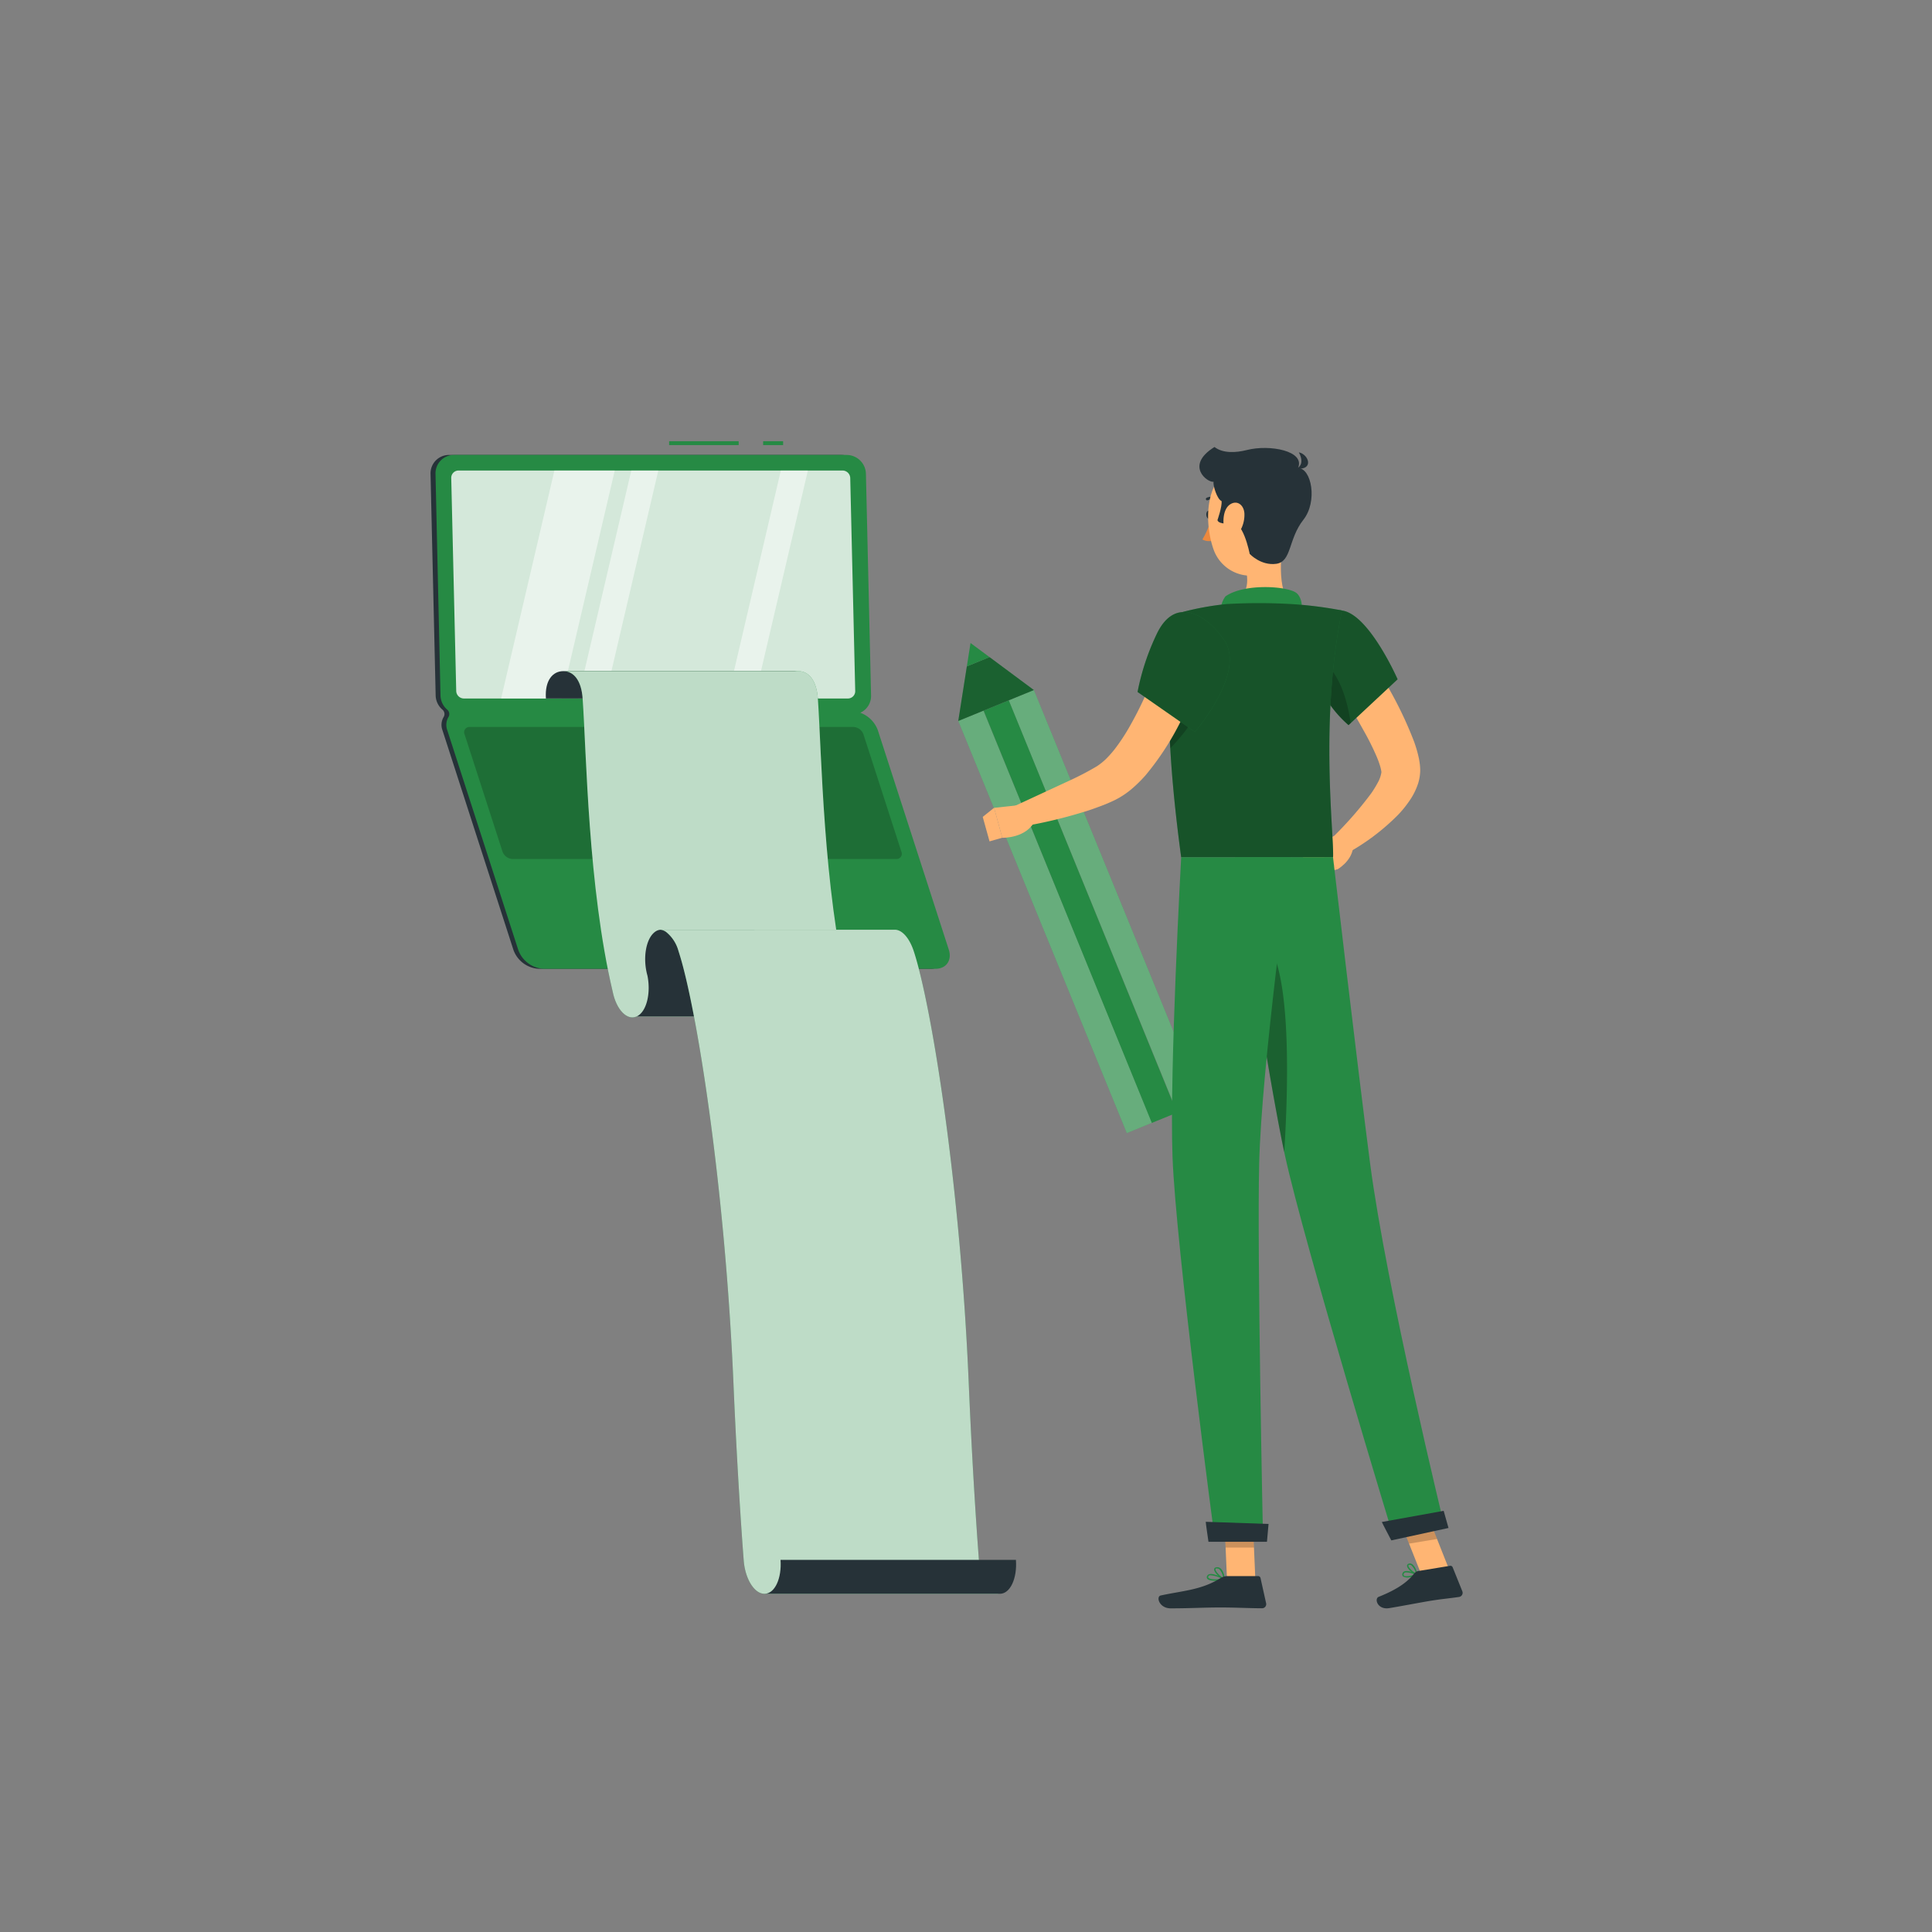 <svg xmlns="http://www.w3.org/2000/svg" viewBox="0 0 500 500"><rect x="0" y="0" width="500" height="500" fill="#808080" stroke="none"/><g id="freepik--Blog--inject-145"><path d="M244.27,245.78,225.91,189a7.62,7.62,0,0,0-4.55-4.54,4.77,4.77,0,0,0,2.79-4.45l-1.34-57.38a5.05,5.05,0,0,0-5-4.89H116.2a4.77,4.77,0,0,0-4.78,4.88L112.75,180a5,5,0,0,0,1.75,3.66,1.48,1.48,0,0,1,.29,1.94,4,4,0,0,0-.28,3.39l18.36,56.83a7.39,7.39,0,0,0,6.48,4.9H241C243.65,250.68,245.14,248.47,244.27,245.78Z" style="fill:#263238"></path><rect x="197.5" y="114.19" width="5.17" height="1" style="fill:#268A44"></rect><rect x="173.17" y="114.19" width="18" height="1" style="fill:#268A44"></rect><path d="M245.55,245.78,227.19,189a7.57,7.57,0,0,0-4.55-4.54,4.76,4.76,0,0,0,2.79-4.45l-1.33-57.39a5,5,0,0,0-5-4.88H117.49a4.76,4.76,0,0,0-4.78,4.88L114,180a5,5,0,0,0,1.74,3.66,1.48,1.48,0,0,1,.3,1.94,4,4,0,0,0-.28,3.39l18.36,56.83a7.39,7.39,0,0,0,6.48,4.9h101.6C244.93,250.68,246.42,248.47,245.55,245.78Z" style="fill:#268A44"></path><g style="opacity:0.5"><polygon points="159.1 121.77 143.48 121.77 129.69 180.77 145.31 180.77 159.1 121.77" style="fill:#fff"></polygon><polygon points="170.37 121.77 163.38 121.77 149.59 180.77 156.58 180.77 170.37 121.77" style="fill:#fff"></polygon><polygon points="209.08 121.77 202.08 121.77 188.29 180.77 195.28 180.77 209.08 121.77" style="fill:#fff"></polygon></g><path d="M120.07,180.77a2,2,0,0,1-2-1.93l-1.29-55.14a1.89,1.89,0,0,1,1.89-1.93h99.37a2,2,0,0,1,2,1.93l1.29,55.14a1.89,1.89,0,0,1-1.89,1.93Z" style="fill:#fff;opacity:0.8"></path><path d="M132.59,222.31a2.9,2.9,0,0,1-2.55-1.93l-9.8-30.31a1.36,1.36,0,0,1,1.31-1.93h99.37a2.9,2.9,0,0,1,2.55,1.93l9.8,30.31a1.36,1.36,0,0,1-1.31,1.93Z" style="opacity:0.2"></path><path d="M175.78,246.15a1.69,1.69,0,0,1-1.49-1.12l-5.71-17.67a.8.8,0,0,1,.77-1.13h28.39a1.7,1.7,0,0,1,1.49,1.13L204.94,245a.79.79,0,0,1-.76,1.12Z" style="opacity:0.2"></path><path d="M206.67,173.69H145.79c-2.64,0-4.83,2.26-4.51,7.08h60.89C201.84,176,204,173.67,206.67,173.69Z" style="fill:#263238"></path><path d="M145.79,173.69c2.63,0,4.7,2.35,5,7.17,1,14.36,1.38,48.57,7.77,75.77.95,4.69,3.72,7.56,6.2,6.42h60.88c-2.47,1.14-5.25-1.73-6.2-6.42-6.39-27.2-6.79-61.41-7.77-75.77-.33-4.82-2.4-7.14-5-7.17Z" style="fill:#268A44"></path><path d="M145.79,173.69c2.63,0,4.7,2.35,5,7.17,1,14.36,1.38,48.57,7.77,75.77.95,4.69,3.72,7.56,6.2,6.42h60.88c-2.47,1.14-5.25-1.73-6.2-6.42-6.39-27.2-6.79-61.41-7.77-75.77-.33-4.82-2.4-7.14-5-7.17Z" style="fill:#fff;opacity:0.7"></path><path d="M170.91,240.62a2.69,2.69,0,0,0-1.43.57c-2.33,1.75-3.19,6.81-1.92,11.31.94,4.69-.29,9.41-2.77,10.55h60.88c2.48-1.14,3.72-5.86,2.77-10.55-1.27-4.5-.41-9.56,1.92-11.31a2.76,2.76,0,0,1,1.43-.57Z" style="fill:#263238"></path><path d="M253.35,403.79s-1.51-18.89-2.64-45.77c-2.18-51.65-9.66-98-14.23-111.85-1.07-3.26-2.88-5.41-4.7-5.55H170.91a3.12,3.12,0,0,1,1.44.54,9.52,9.52,0,0,1,3.25,5c4.57,13.83,12,60.2,14.22,111.85,1.14,26.88,2.65,45.77,2.65,45.77.35,4.83,2.76,8.71,5.39,8.68h60.89C256.12,412.5,253.71,408.62,253.35,403.79Z" style="fill:#268A44"></path><path d="M253.35,403.79s-1.51-18.89-2.64-45.77c-2.18-51.65-9.66-98-14.23-111.85-1.07-3.26-2.88-5.41-4.7-5.55H170.91a3.12,3.12,0,0,1,1.44.54,9.52,9.52,0,0,1,3.25,5c4.57,13.83,12,60.2,14.22,111.85,1.14,26.88,2.65,45.77,2.65,45.77.35,4.83,2.76,8.71,5.39,8.68h60.89C256.12,412.5,253.71,408.62,253.35,403.79Z" style="fill:#fff;opacity:0.7"></path><path d="M262.92,403.69H202c.35,4.82-1.49,8.76-4.12,8.78H258.8C261.43,412.45,263.28,408.51,262.92,403.69Z" style="fill:#263238"></path></g><g id="freepik--Character--inject-145"><path d="M350,163.24c3.13,4.47,6,8.94,8.68,13.63a100.72,100.72,0,0,1,7.26,15,32.93,32.93,0,0,1,1.3,4.55c.08.44.15.91.21,1.36a15.55,15.55,0,0,1,.1,1.57,12,12,0,0,1-.52,3.34,17.22,17.22,0,0,1-2.41,4.76,27.33,27.33,0,0,1-2.91,3.54A57.44,57.44,0,0,1,348.31,221l-3.24-4.47a96.63,96.63,0,0,0,9.81-11.23,28.76,28.76,0,0,0,1.73-2.83,7.9,7.9,0,0,0,.86-2.38,1.21,1.21,0,0,0,0-.56c0-.09-.05-.25-.07-.39l-.14-.58a23.5,23.5,0,0,0-1.09-3,68.32,68.32,0,0,0-3.27-6.51c-1.21-2.2-2.5-4.39-3.83-6.57-2.66-4.35-5.48-8.74-8.27-13Z" style="fill:#ffb573"></path><path d="M346.13,216l-5,2.12,4.94,6.9s3.63-2,4.09-5.55Z" style="fill:#ffb573"></path><polygon points="336.65 220.88 339.84 226.66 346.07 224.97 341.13 218.07 336.65 220.88" style="fill:#ffb573"></polygon><polygon points="298.15 290.58 297.3 290.92 291.62 293.25 248 186.58 254.52 183.91 298.15 290.58" style="fill:#268A44"></polygon><polygon points="298.15 290.58 297.3 290.92 291.62 293.25 248 186.58 254.52 183.91 298.15 290.58" style="fill:#fff;opacity:0.3"></polygon><polygon points="311.19 285.26 307.02 286.96 304.67 287.92 261.05 181.25 267.57 178.58 311.19 285.26" style="fill:#268A44"></polygon><polygon points="311.19 285.26 307.02 286.96 304.67 287.92 261.05 181.25 267.57 178.58 311.19 285.26" style="fill:#fff;opacity:0.3"></polygon><rect x="276.07" y="178.29" width="7.04" height="115.25" transform="translate(-68.42 123.14) rotate(-22.2)" style="fill:#268A44"></rect><polygon points="256.09 170.06 250.22 172.46 248 186.58 267.56 178.58 256.09 170.06" style="fill:#268A44"></polygon><polygon points="256.09 170.06 250.22 172.46 248 186.58 267.56 178.58 256.09 170.06" style="opacity:0.3"></polygon><polygon points="251.17 166.41 250.22 172.46 256.09 170.06 251.17 166.41" style="fill:#268A44"></polygon><path d="M313.58,133.17c.07.59-.19,1.1-.58,1.14s-.75-.4-.81-1,.19-1.1.58-1.14S313.52,132.58,313.58,133.17Z" style="fill:#263238"></path><path d="M313.44,134.26a21,21,0,0,1-2.26,5.35,3.43,3.43,0,0,0,2.88.22Z" style="fill:#ed893e"></path><path d="M315.38,129.66a.39.39,0,0,0,.2-.16.36.36,0,0,0-.14-.48,3.48,3.48,0,0,0-3.17-.19.36.36,0,0,0-.15.47.35.35,0,0,0,.47.15h0a2.76,2.76,0,0,1,2.51.18A.35.35,0,0,0,315.38,129.66Z" style="fill:#263238"></path><path d="M332.47,137.52c-1.05,5.38-2.1,15.23,1.66,18.81,0,0-1.47,5.45-11.46,5.45-11,0-5.25-5.45-5.25-5.45,6-1.43,5.84-5.87,4.8-10.05Z" style="fill:#ffb573"></path><path d="M336.36,158.14c1-.74.51-3.65-.88-4.7-2.35-1.78-13.48-2.52-18.33.9a6.18,6.18,0,0,0-1.18,4.42Z" style="fill:#268A44"></path><path d="M364.92,408.17a2.33,2.33,0,0,1-1.82-.19.71.71,0,0,1-.13-.81.81.81,0,0,1,.47-.49c1-.42,3.25.62,3.34.66a.15.15,0,0,1,.1.16.18.18,0,0,1-.1.16A9.22,9.22,0,0,1,364.92,408.17Zm-1.13-1.23a1.05,1.05,0,0,0-.21.06.48.48,0,0,0-.28.28c-.11.31,0,.42,0,.45.38.36,1.86.12,2.91-.24A5.73,5.73,0,0,0,363.79,406.94Z" style="fill:#268A44"></path><path d="M366.74,407.67h-.09c-.81-.28-2.53-1.63-2.51-2.46a.58.58,0,0,1,.48-.54.9.9,0,0,1,.76.1c1,.55,1.48,2.61,1.5,2.7a.22.22,0,0,1-.05.17Zm-1.95-2.7-.08,0c-.21.07-.22.17-.22.22,0,.49,1.11,1.54,1.95,2a4.15,4.15,0,0,0-1.23-2.13A.65.65,0,0,0,364.79,405Z" style="fill:#268A44"></path><path d="M314.59,409.11c-.95,0-1.86-.13-2.16-.55a.66.66,0,0,1,0-.76.89.89,0,0,1,.56-.41c1.22-.33,3.79,1.13,3.89,1.2a.16.16,0,0,1,.09.18.18.18,0,0,1-.14.14A13.29,13.29,0,0,1,314.59,409.11Zm-1.17-1.42a1.15,1.15,0,0,0-.33,0,.49.49,0,0,0-.34.24c-.13.22-.08.33,0,.39.34.47,2.2.48,3.57.29A7.87,7.87,0,0,0,313.42,407.69Z" style="fill:#268A44"></path><path d="M316.81,408.91h-.07c-.89-.4-2.65-2-2.51-2.82,0-.2.17-.44.65-.49a1.32,1.32,0,0,1,1,.3c.93.77,1.13,2.75,1.14,2.83a.17.17,0,0,1-.07.16A.19.19,0,0,1,316.81,408.91Zm-1.8-3h-.1c-.31,0-.33.15-.34.19-.08.5,1.11,1.75,2,2.29a4.15,4.15,0,0,0-1-2.26A1,1,0,0,0,315,405.93Z" style="fill:#268A44"></path><polygon points="324.88 408.74 317.54 408.74 316.81 391.73 324.15 391.73 324.88 408.74" style="fill:#ffb573"></polygon><polygon points="375.01 406.13 367.77 407.32 361.35 391.14 368.6 389.94 375.01 406.13" style="fill:#ffb573"></polygon><path d="M367.11,406.57l8.15-1.34a.63.63,0,0,1,.69.39l2.5,6.2a1.08,1.08,0,0,1-.85,1.47c-2.85.42-4.26.48-7.84,1.07-2.2.37-7.18,1.32-10.22,1.82s-3.94-2.44-2.74-2.92c5.38-2.14,7.69-4.15,9.21-6.05A1.78,1.78,0,0,1,367.11,406.57Z" style="fill:#263238"></path><path d="M317.59,407.89h8a.64.64,0,0,1,.63.5l1.45,6.53a1.07,1.07,0,0,1-1.06,1.3c-2.89,0-7.08-.21-10.71-.21-4.26,0-7.93.23-12.92.23-3,0-3.85-3.05-2.59-3.33,5.75-1.25,10.44-1.39,15.41-4.45A3.41,3.41,0,0,1,317.59,407.89Z" style="fill:#263238"></path><path d="M347.28,158c7,.88,14.42,17.8,14.42,17.8L349,187.66a30.17,30.17,0,0,1-8.66-12.77C337.07,166,340.11,157.09,347.28,158Z" style="fill:#268A44"></path><g style="opacity:0.4"><path d="M347.28,158c7,.88,14.42,17.8,14.42,17.8L349,187.66a30.17,30.17,0,0,1-8.66-12.77C337.07,166,340.11,157.09,347.28,158Z"></path></g><path d="M342.71,171.45c4.09,3.3,6,9.89,6.86,15.69l-.56.53a30.21,30.21,0,0,1-8.67-12.78c-.19-.53-.37-1.07-.52-1.59Z" style="opacity:0.2"></path><path d="M306.12,158.37s-7.81,8.83-.43,63.5H345c.27-6-3.52-35.46,2.3-63.88a102.56,102.56,0,0,0-13.15-1.66,145.44,145.44,0,0,0-16.71,0A73.8,73.8,0,0,0,306.12,158.37Z" style="fill:#268A44"></path><g style="opacity:0.4"><path d="M306.12,158.37s-7.81,8.83-.43,63.5H345c.27-6-3.52-35.46,2.3-63.88a102.56,102.56,0,0,0-13.15-1.66,145.44,145.44,0,0,0-16.71,0A73.8,73.8,0,0,0,306.12,158.37Z"></path></g><path d="M302.69,175.08l.15-.13,8.93,2.14c.51,6-5.7,13.26-8.9,16.56A171.45,171.45,0,0,1,302.69,175.08Z" style="opacity:0.2"></path><polygon points="316.81 391.73 317.19 400.5 324.53 400.5 324.16 391.73 316.81 391.73" style="opacity:0.2"></polygon><polygon points="368.6 389.95 361.35 391.14 364.66 399.49 371.91 398.29 368.6 389.95" style="opacity:0.2"></polygon><path d="M333.09,129.75c.35,7.28.93,11.53-2.31,15.64-4.88,6.19-14.18,3.87-16.7-3.16-2.27-6.33-2.47-17.18,4.3-20.84A10,10,0,0,1,333.09,129.75Z" style="fill:#ffb573"></path><path d="M318.25,135.5c-3.27.17-3.16-.94-3.16-.94s1.22-3.44,1.05-4.88c-1.17-.5-2.23-4-2.08-5-1.53.27-7.53-4.17.25-9,2.17,1.67,5.48,1.52,8.39.78,5.89-1.5,15.18.24,13.22,4.67,3.5,0,5.14,8.65,1.39,13.39-3.94,5-3,10.83-7,11.39s-6.89-2.56-6.89-2.56S321.58,133.72,318.25,135.5Z" style="fill:#263238"></path><path d="M335.45,121.28s2.5-.72.7-4.22C338.76,117.64,340.12,121.75,335.45,121.28Z" style="fill:#263238"></path><path d="M322.05,132.88a8.17,8.17,0,0,1-1.49,5.08c-1.38,1.94-3.17,1-3.7-1.06-.48-1.89-.33-5.18,1.5-6.37S321.92,130.7,322.05,132.88Z" style="fill:#ffb573"></path><path d="M319.63,221.87S328,278,332.54,299c5,23,28.23,99.24,28.23,99.24l13.15-2.85s-15.13-62.1-19.34-94.3c-3.23-24.73-9.6-79.26-9.6-79.26Z" style="fill:#268A44"></path><path d="M357.62,393.89c-.05,0,2.45,4.76,2.45,4.76l14.8-3.21L373.62,391Z" style="fill:#263238"></path><path d="M324.9,241.87c9.64,1.89,8.62,37.84,7.46,56.33-2.78-13.07-6.85-38.22-9.63-56.07A3.29,3.29,0,0,1,324.9,241.87Z" style="opacity:0.3"></path><path d="M305.69,221.87s-3.05,54.93-2.25,77.33c.83,23.3,11,99.6,11,99.6h12.44s-1.58-74.94-1-97.82c.61-25,8.08-79.11,8.08-79.11Z" style="fill:#268A44"></path><path d="M312.05,393.84c-.06,0,.7,5.17.7,5.17h15.14l.41-4.61Z" style="fill:#263238"></path><path d="M312.59,169.62c-.9,2.88-1.9,5.47-3,8.15s-2.25,5.27-3.52,7.86a71.54,71.54,0,0,1-9.59,15,35.27,35.27,0,0,1-3.47,3.44,22.06,22.06,0,0,1-4.35,2.92,41.16,41.16,0,0,1-4.24,1.79c-1.37.51-2.73,1-4.1,1.39A122.18,122.18,0,0,1,263.9,214l-1.6-5.27,14.82-6.87a75,75,0,0,0,6.75-3.55,15.88,15.88,0,0,0,2.35-1.88,28.23,28.23,0,0,0,2.25-2.53,50.27,50.27,0,0,0,4.06-6.2c1.26-2.22,2.44-4.54,3.54-6.92s2.14-4.81,3.15-7.25,1.94-5,2.77-7.36Z" style="fill:#ffb573"></path><path d="M316.84,165.71c5.68,8.39-7.6,23.7-7.6,23.7L294.4,179.08a62,62,0,0,1,5-15.08C304.28,153.88,312.53,159.33,316.84,165.71Z" style="fill:#268A44"></path><g style="opacity:0.4"><path d="M316.84,165.71c5.68,8.39-7.6,23.7-7.6,23.7L294.4,179.08a62,62,0,0,1,5-15.08C304.28,153.88,312.53,159.33,316.84,165.71Z"></path></g><path d="M266.41,208.07l-9.14,1,2.12,7.75s6.48.21,8.59-4.71Z" style="fill:#ffb573"></path><polygon points="254.33 211.41 256.09 217.75 259.39 216.8 257.27 209.05 254.33 211.41" style="fill:#ffb573"></polygon></g></svg>